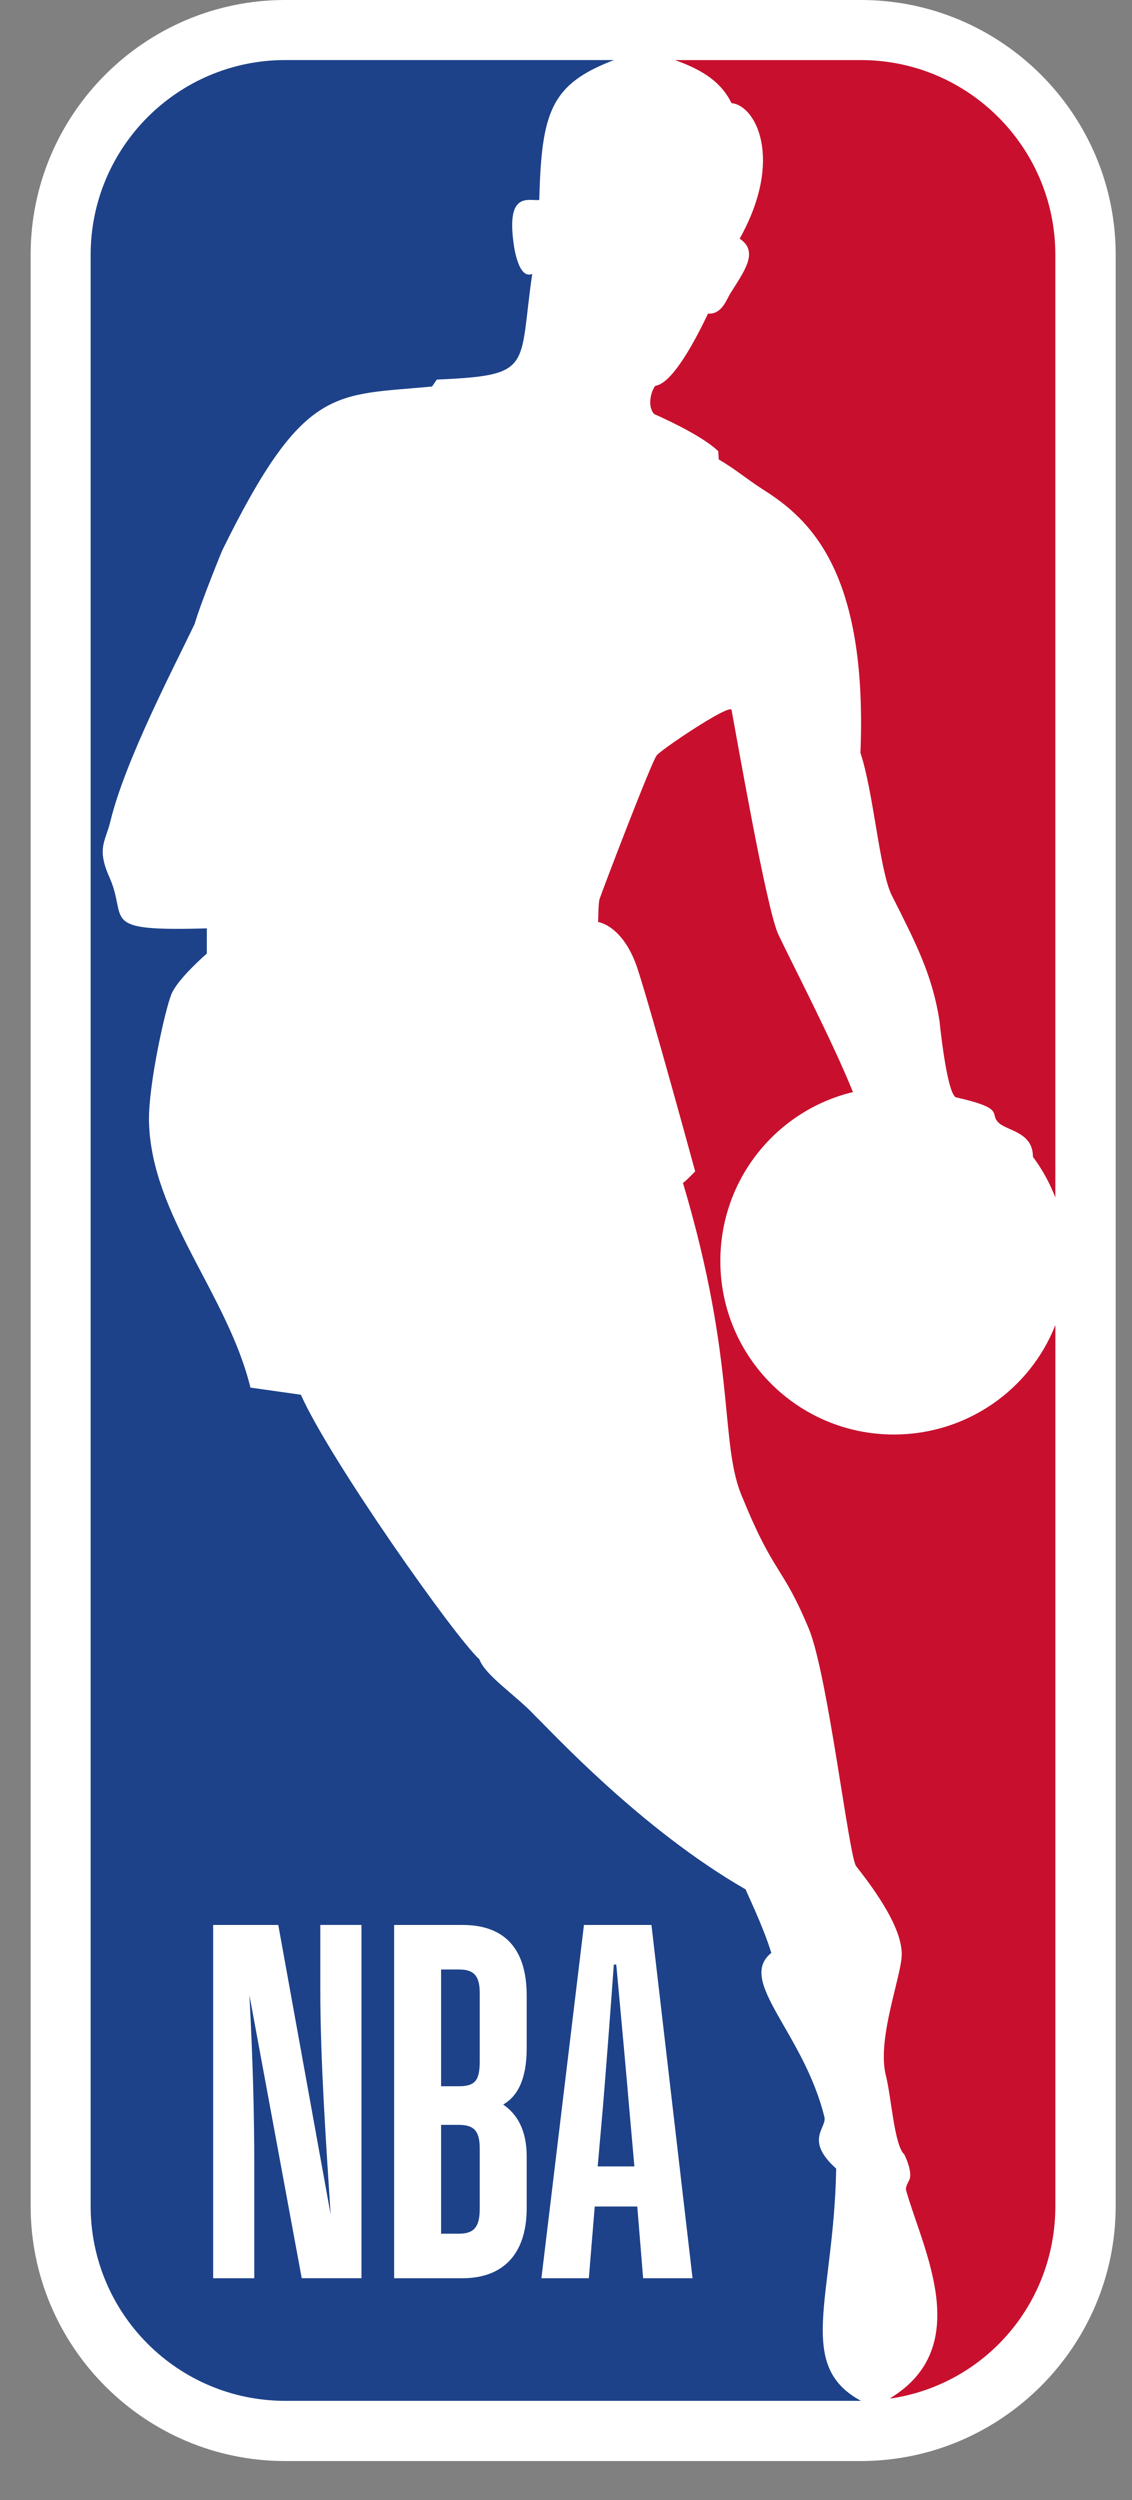 <svg width="29" height="64" viewBox="0 0 29 64" fill="none" xmlns="http://www.w3.org/2000/svg">
<rect x="0" y="0" width="29" height="64" fill="#808080" stroke="none"/>
<g id="nba">
<g id="NBA-logo">
<path id="Vector" d="M22.058 0H7.306C3.708 0 0.785 2.927 0.785 6.521V56.47C0.785 60.07 3.708 63 7.306 63H22.047C25.644 63 28.582 60.07 28.582 56.47V6.521C28.582 2.927 25.653 0 22.056 0" fill="white"/>
<path id="Vector_2" d="M18.399 11.549L18.414 11.762C18.863 12.025 19.092 12.238 19.545 12.53C20.748 13.287 22.23 14.634 22.043 19.271C22.38 20.283 22.53 22.27 22.84 22.908C23.467 24.15 23.885 24.959 24.068 26.131C24.068 26.131 24.248 27.956 24.484 28.089C25.728 28.37 25.369 28.492 25.551 28.706C25.743 28.955 26.462 28.944 26.462 29.614C26.711 29.947 26.895 30.294 27.036 30.654V6.521C27.036 3.772 24.799 1.538 22.057 1.538H17.291C18.056 1.809 18.488 2.131 18.741 2.641C19.357 2.693 20.088 4.072 18.949 6.11C19.454 6.446 19.06 6.949 18.697 7.532C18.591 7.719 18.475 8.05 18.138 8.028C17.705 8.938 17.182 9.821 16.788 9.877C16.668 10.024 16.581 10.416 16.761 10.6C17.341 10.86 18.049 11.217 18.399 11.548" fill="#C8102E"/>
<path id="Vector_3" d="M27.036 33.922C26.39 35.563 24.78 36.722 22.899 36.722C20.439 36.722 18.454 34.733 18.454 32.28C18.454 30.184 19.895 28.425 21.851 27.956C21.338 26.674 20.257 24.596 19.936 23.913C19.631 23.236 18.899 19.01 18.741 18.175C18.705 17.992 16.824 19.266 16.82 19.345C16.71 19.452 15.408 22.85 15.354 23.034C15.328 23.15 15.324 23.604 15.324 23.604C15.324 23.604 15.964 23.683 16.333 24.799C16.697 25.915 17.809 29.986 17.809 29.986C17.809 29.986 17.508 30.298 17.495 30.278C18.899 34.978 18.409 37 19.039 38.378C19.831 40.321 20.044 40.066 20.723 41.699C21.211 42.888 21.753 47.568 21.935 47.775C22.693 48.735 23.101 49.486 23.101 50.029C23.101 50.572 22.459 52.186 22.693 53.124C22.835 53.677 22.908 54.915 23.166 55.15C23.166 55.15 23.403 55.615 23.287 55.82C23.253 55.892 23.186 56 23.217 56.085C23.634 57.562 24.984 60.077 22.799 61.395H22.846C25.231 61.027 27.037 58.98 27.037 56.468V33.92L27.036 33.922Z" fill="#C8102E"/>
<path id="Vector_4" d="M21.422 55.514C20.622 54.798 21.157 54.496 21.125 54.214C20.597 52.032 18.863 50.712 19.76 49.992C19.539 49.272 19.088 48.367 19.105 48.368C16.404 46.817 14.104 44.298 13.714 43.929C13.24 43.413 12.433 42.897 12.282 42.478C11.633 41.882 8.449 37.366 7.708 35.704L6.416 35.521C5.829 33.12 3.867 31.108 3.817 28.7C3.799 27.79 4.23 25.84 4.391 25.452C4.548 25.058 5.299 24.41 5.299 24.41V23.765C2.481 23.845 3.291 23.558 2.806 22.462C2.464 21.703 2.709 21.536 2.832 21.01C3.21 19.457 4.466 17.062 4.987 15.972C5.145 15.423 5.689 14.099 5.689 14.099C7.79 9.821 8.574 10.136 11.069 9.894L11.191 9.717C13.692 9.609 13.282 9.421 13.635 7.012C13.271 7.169 13.162 6.259 13.162 6.259C12.963 4.888 13.541 5.148 13.815 5.12C13.874 2.867 14.105 2.157 15.73 1.537H7.309C4.554 1.537 2.322 3.771 2.322 6.524V56.47C2.322 59.226 4.554 61.459 7.309 61.459H22.057C20.368 60.547 21.364 58.81 21.422 55.513V55.514Z" fill="#1D428A"/>
<path id="Vector_5" d="M10.097 58.32V49.277H11.852C12.867 49.277 13.493 49.822 13.493 51.088V52.43C13.493 53.253 13.243 53.672 12.891 53.874C13.242 54.115 13.493 54.52 13.493 55.204V56.522C13.493 57.763 12.828 58.32 11.852 58.32H10.097ZM11.3 54.394V57.18H11.764C12.178 57.18 12.29 56.965 12.29 56.534V55.002C12.29 54.558 12.152 54.394 11.751 54.394H11.3ZM11.3 50.417V53.406H11.751C12.178 53.406 12.29 53.253 12.29 52.76V51.025C12.29 50.606 12.165 50.417 11.764 50.417H11.3ZM16.326 56.484H15.236L15.085 58.32H13.87L14.96 49.277H16.689L17.742 58.32H16.476L16.326 56.484ZM15.787 50.291H15.725C15.649 51.38 15.499 53.292 15.449 53.9L15.312 55.458H16.252L16.114 53.9C16.064 53.28 15.889 51.392 15.788 50.291M6.514 58.32H5.461V49.277H7.129L8.47 56.686C8.357 54.913 8.206 52.773 8.206 50.948V49.276H9.26V58.319H7.73L6.39 51.074C6.477 52.746 6.514 54.076 6.514 55.47V58.319V58.32Z" fill="white"/>
</g>
</g>
</svg>
